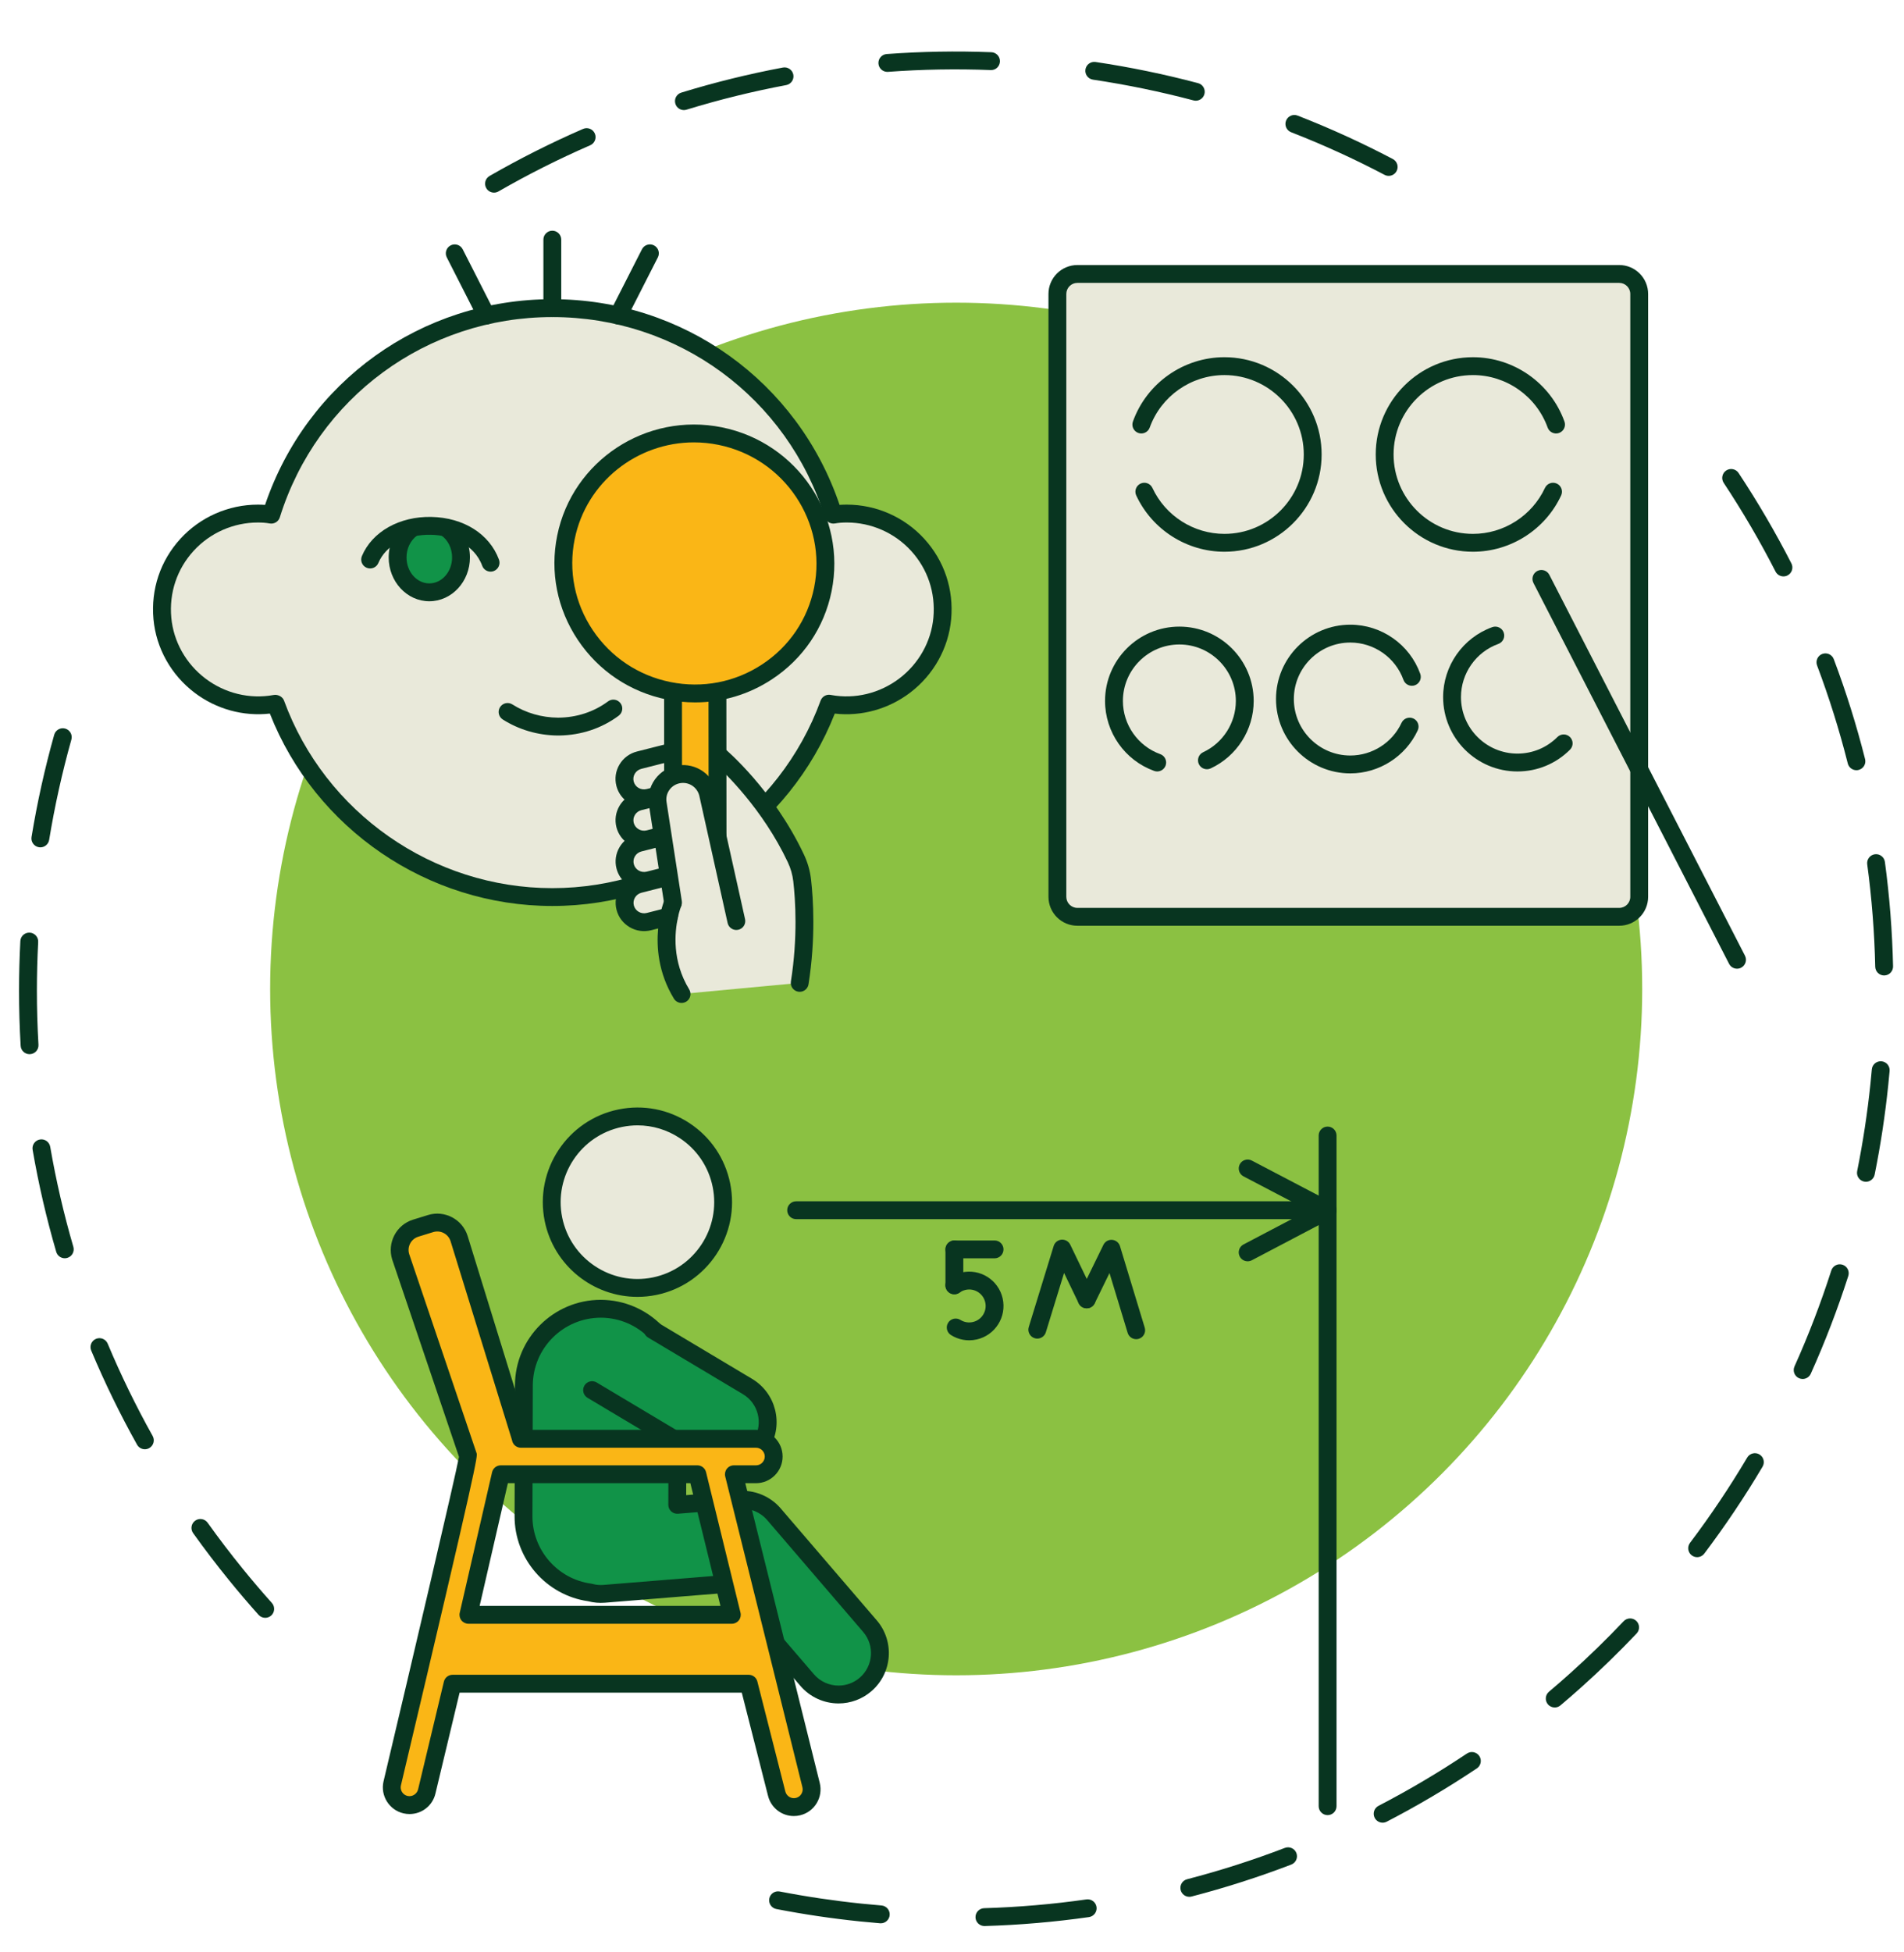 <?xml version="1.0" encoding="utf-8"?>
<!-- Generator: Adobe Illustrator 23.0.2, SVG Export Plug-In . SVG Version: 6.00 Build 0)  -->
<svg version="1.1" id="Layer_1" xmlns="http://www.w3.org/2000/svg" xmlns:xlink="http://www.w3.org/1999/xlink" x="0px" y="0px"
	 viewBox="0 0 193.067 197.889" enable-background="new 0 0 193.067 197.889" xml:space="preserve">
<g>
	<g>
		<path fill="#083520" d="M50.094,19.526c-0.313,0-0.617-0.163-0.785-0.454c-0.249-0.433-0.1-0.986,0.333-1.236
			c3.06-1.76,6.25-3.365,9.483-4.77c0.458-0.199,0.991,0.011,1.191,0.469c0.199,0.458-0.011,0.991-0.47,1.191
			c-3.17,1.378-6.3,2.952-9.302,4.679C50.403,19.487,50.248,19.526,50.094,19.526z M140.815,17.826
			c-0.142,0-0.286-0.033-0.421-0.104c-3.06-1.61-6.246-3.063-9.473-4.319c-0.466-0.181-0.696-0.706-0.515-1.172
			c0.181-0.466,0.708-0.696,1.171-0.515c3.29,1.281,6.539,2.762,9.659,4.404c0.442,0.233,0.612,0.78,0.379,1.222
			C141.454,17.65,141.14,17.826,140.815,17.826z M69.347,11.158c-0.386,0-0.745-0.25-0.864-0.64
			c-0.147-0.478,0.121-0.984,0.599-1.131c3.372-1.035,6.84-1.89,10.306-2.541c0.486-0.091,0.964,0.231,1.056,0.723
			c0.092,0.491-0.232,0.964-0.723,1.056c-3.399,0.638-6.801,1.476-10.108,2.492C69.525,11.145,69.435,11.158,69.347,11.158z
			 M121.255,10.208c-0.077,0-0.154-0.01-0.232-0.031c-3.335-0.883-6.767-1.591-10.198-2.104c-0.494-0.074-0.835-0.535-0.761-1.029
			c0.074-0.495,0.537-0.835,1.029-0.761c3.498,0.522,6.995,1.244,10.394,2.145c0.483,0.128,0.771,0.623,0.643,1.106
			C122.022,9.94,121.656,10.208,121.255,10.208z M89.977,7.285c-0.47,0-0.867-0.363-0.901-0.839
			c-0.037-0.498,0.338-0.932,0.836-0.969c3.508-0.257,7.067-0.321,10.613-0.184c0.5,0.019,0.889,0.44,0.87,0.939
			c-0.019,0.499-0.432,0.898-0.939,0.869c-3.478-0.134-6.97-0.072-10.41,0.181C90.022,7.284,89.999,7.285,89.977,7.285z"/>
	</g>
	<g>
		<path fill="#083520" d="M26.894,163.983c-0.249,0-0.496-0.102-0.675-0.301c-1.022-1.142-2.034-2.329-3.007-3.527
			c-1.254-1.543-2.475-3.144-3.629-4.758c-0.29-0.407-0.196-0.972,0.21-1.262c0.405-0.291,0.972-0.197,1.263,0.21
			c1.132,1.584,2.331,3.155,3.561,4.67c0.955,1.176,1.948,2.34,2.952,3.461c0.333,0.372,0.301,0.945-0.071,1.278
			C27.324,163.907,27.109,163.983,26.894,163.983z M14.689,146.897c-0.317,0-0.625-0.167-0.791-0.464
			c-1.724-3.085-3.288-6.295-4.65-9.542c-0.193-0.461,0.024-0.991,0.485-1.185c0.461-0.193,0.992,0.024,1.185,0.485
			c1.335,3.185,2.87,6.334,4.561,9.359c0.244,0.436,0.088,0.988-0.349,1.231C14.99,146.86,14.838,146.897,14.689,146.897z
			 M6.569,127.538c-0.392,0-0.753-0.257-0.868-0.652c-0.988-3.384-1.793-6.863-2.393-10.341c-0.085-0.493,0.246-0.961,0.738-1.046
			c0.493-0.085,0.961,0.245,1.046,0.738c0.588,3.41,1.378,6.822,2.346,10.141c0.14,0.48-0.135,0.982-0.615,1.122
			C6.738,127.526,6.653,127.538,6.569,127.538z M2.997,106.854c-0.476,0-0.874-0.371-0.903-0.852
			c-0.109-1.852-0.164-3.73-0.163-5.584c0-1.665,0.044-3.357,0.132-5.03c0.026-0.499,0.444-0.879,0.951-0.856
			c0.499,0.026,0.883,0.452,0.857,0.951c-0.086,1.641-0.13,3.302-0.13,4.935c-0.001,1.818,0.053,3.661,0.16,5.477
			c0.029,0.499-0.351,0.927-0.85,0.956C3.032,106.854,3.015,106.854,2.997,106.854z M4.092,85.888c-0.049,0-0.098-0.004-0.147-0.012
			c-0.494-0.081-0.828-0.546-0.747-1.039c0.571-3.482,1.344-6.968,2.298-10.362c0.136-0.481,0.637-0.761,1.116-0.626
			c0.481,0.135,0.761,0.635,0.626,1.116c-0.936,3.33-1.694,6.75-2.254,10.166C4.911,85.573,4.528,85.888,4.092,85.888z"/>
	</g>
	<g>
		<path fill="#083520" d="M99.82,195.223c-0.487,0-0.89-0.388-0.904-0.878c-0.015-0.5,0.378-0.916,0.878-0.931
			c3.46-0.102,6.949-0.401,10.37-0.889c0.494-0.07,0.953,0.274,1.024,0.768c0.07,0.495-0.273,0.953-0.768,1.024
			c-3.488,0.497-7.046,0.802-10.573,0.906C99.838,195.223,99.828,195.223,99.82,195.223z M89.312,194.947
			c-0.025,0-0.049-0.001-0.075-0.003c-0.689-0.056-1.376-0.12-2.062-0.191c-2.83-0.293-5.674-0.714-8.453-1.253
			c-0.491-0.095-0.811-0.57-0.716-1.061c0.095-0.491,0.569-0.811,1.061-0.716c2.726,0.528,5.517,0.942,8.295,1.229
			c0.672,0.069,1.347,0.132,2.023,0.187c0.498,0.041,0.869,0.478,0.828,0.976C90.174,194.588,89.778,194.947,89.312,194.947z
			 M120.598,192.261c-0.402,0-0.769-0.27-0.876-0.678c-0.125-0.484,0.165-0.978,0.649-1.103c3.348-0.869,6.684-1.937,9.915-3.176
			c0.465-0.178,0.99,0.054,1.169,0.521c0.179,0.467-0.054,0.99-0.521,1.169c-3.294,1.263-6.695,2.352-10.108,3.237
			C120.749,192.252,120.673,192.261,120.598,192.261z M140.2,184.748c-0.327,0-0.643-0.178-0.804-0.489
			c-0.23-0.444-0.057-0.99,0.387-1.22c3.071-1.592,6.087-3.375,8.964-5.3c0.414-0.278,0.976-0.167,1.256,0.249
			c0.277,0.415,0.166,0.977-0.249,1.255c-2.932,1.963-6.007,3.78-9.137,5.403C140.483,184.715,140.341,184.748,140.2,184.748z
			 M157.65,173.071c-0.257,0-0.514-0.109-0.692-0.322c-0.322-0.382-0.274-0.953,0.108-1.275c0.708-0.597,1.422-1.218,2.123-1.847
			c1.882-1.687,3.716-3.47,5.45-5.3c0.344-0.363,0.918-0.378,1.28-0.034c0.362,0.344,0.378,0.917,0.034,1.279
			c-1.768,1.865-3.638,3.683-5.556,5.403c-0.715,0.641-1.443,1.275-2.165,1.883C158.063,173.001,157.855,173.071,157.65,173.071z
			 M172.09,157.835c-0.19,0-0.382-0.06-0.545-0.183c-0.399-0.301-0.478-0.869-0.177-1.268c2.085-2.759,4.036-5.668,5.8-8.645
			c0.255-0.431,0.811-0.571,1.24-0.317c0.43,0.255,0.572,0.81,0.318,1.24c-1.798,3.035-3.788,6-5.913,8.814
			C172.634,157.711,172.363,157.835,172.09,157.835z M182.789,139.775c-0.124,0-0.25-0.026-0.371-0.08
			c-0.456-0.205-0.659-0.741-0.454-1.197c1.419-3.156,2.674-6.426,3.731-9.72c0.153-0.475,0.66-0.739,1.138-0.585
			c0.476,0.153,0.738,0.662,0.586,1.138c-1.078,3.358-2.358,6.692-3.804,9.909C183.464,139.576,183.134,139.775,182.789,139.775z
			 M189.207,119.785c-0.06,0-0.12-0.006-0.18-0.018c-0.49-0.099-0.807-0.576-0.709-1.066c0.587-2.913,1.041-5.896,1.348-8.864
			c0.049-0.481,0.096-0.962,0.138-1.443c0.044-0.498,0.483-0.865,0.982-0.822c0.498,0.044,0.865,0.484,0.821,0.981
			c-0.044,0.489-0.09,0.979-0.141,1.469c-0.313,3.026-0.775,6.066-1.374,9.036C190.006,119.489,189.628,119.785,189.207,119.785z
			 M191.053,98.872c-0.49,0-0.893-0.392-0.904-0.885c-0.076-3.464-0.349-6.956-0.811-10.38c-0.067-0.495,0.28-0.951,0.776-1.018
			c0.493-0.066,0.951,0.281,1.017,0.776c0.471,3.49,0.749,7.051,0.827,10.581c0.011,0.5-0.385,0.914-0.885,0.925
			C191.067,98.872,191.06,98.872,191.053,98.872z M188.243,78.069c-0.405,0-0.774-0.274-0.877-0.684
			c-0.845-3.352-1.892-6.694-3.113-9.934c-0.176-0.468,0.06-0.99,0.528-1.166c0.467-0.176,0.99,0.06,1.165,0.528
			c1.244,3.303,2.313,6.711,3.174,10.129c0.123,0.485-0.171,0.977-0.656,1.099C188.391,78.06,188.316,78.069,188.243,78.069z
			 M180.845,58.425c-0.329,0-0.646-0.18-0.806-0.493c-1.571-3.071-3.339-6.095-5.254-8.989c-0.276-0.417-0.161-0.978,0.255-1.254
			c0.417-0.276,0.978-0.162,1.254,0.255c1.952,2.95,3.754,6.033,5.355,9.163c0.228,0.445,0.052,0.99-0.393,1.218
			C181.125,58.393,180.984,58.425,180.845,58.425z"/>
	</g>
	<circle fill="#8BC142" cx="96.957" cy="100.243" r="69.564"/>
	<g>
		<g>
			<path fill="#E9E9DA" d="M166.217,29.795v61.108c0,1.119-0.907,2.026-2.026,2.026h-54.945c-1.119,0-2.026-0.907-2.026-2.026
				V29.795c0-1.119,0.907-2.026,2.026-2.026h54.945C165.31,27.769,166.217,28.676,166.217,29.795z"/>
			<path fill="#083520" d="M164.191,93.834h-54.945c-1.616,0-2.931-1.315-2.931-2.931V29.795c0-1.616,1.314-2.931,2.931-2.931
				h54.945c1.616,0,2.931,1.315,2.931,2.931v61.108C167.122,92.519,165.807,93.834,164.191,93.834z M109.246,28.674
				c-0.618,0-1.121,0.503-1.121,1.121v61.108c0,0.618,0.503,1.121,1.121,1.121h54.945c0.618,0,1.121-0.503,1.121-1.121V29.795
				c0-0.618-0.503-1.121-1.121-1.121H109.246z"/>
		</g>
		<g>
			<path fill="#E9E9DA" d="M156.298,58.679l19.838,38.604L156.298,58.679z"/>
			<path fill="#083520" d="M176.137,98.188c-0.328,0-0.645-0.179-0.805-0.492l-19.838-38.604c-0.229-0.445-0.054-0.99,0.391-1.219
				c0.445-0.227,0.99-0.054,1.218,0.391l19.838,38.604c0.229,0.445,0.054,0.99-0.391,1.219
				C176.417,98.156,176.276,98.188,176.137,98.188z"/>
		</g>
		<g>
			<g>
				<path fill="#E9E9DA" d="M157.48,49.837c-1.423,3.06-4.525,5.182-8.122,5.182c-4.945,0-8.953-4.008-8.953-8.953
					c0-4.945,4.008-8.953,8.953-8.953c3.88,0,7.183,2.468,8.426,5.92L157.48,49.837z"/>
				<path fill="#083520" d="M149.358,55.924c-5.436,0-9.858-4.422-9.858-9.858s4.422-9.858,9.858-9.858
					c4.145,0,7.874,2.619,9.278,6.518c0.17,0.47-0.074,0.989-0.545,1.158c-0.467,0.169-0.989-0.074-1.158-0.545
					c-1.146-3.183-4.191-5.321-7.575-5.321c-4.438,0-8.048,3.61-8.048,8.048c0,4.438,3.61,8.048,8.048,8.048
					c3.119,0,5.985-1.828,7.302-4.658c0.211-0.453,0.749-0.65,1.202-0.439c0.453,0.211,0.649,0.749,0.439,1.202
					C156.688,53.685,153.178,55.924,149.358,55.924z"/>
			</g>
			<g>
				<path fill="#E9E9DA" d="M116.034,49.837c1.423,3.06,4.525,5.182,8.122,5.182c4.945,0,8.953-4.008,8.953-8.953
					c0-4.945-4.008-8.953-8.953-8.953c-3.88,0-7.183,2.468-8.426,5.92L116.034,49.837z"/>
				<path fill="#083520" d="M124.157,55.924c-3.821,0-7.332-2.239-8.943-5.705c-0.21-0.453-0.014-0.991,0.439-1.202
					c0.454-0.211,0.992-0.014,1.202,0.439c1.316,2.83,4.182,4.658,7.302,4.658c4.438,0,8.047-3.61,8.047-8.048
					c0-4.438-3.61-8.048-8.047-8.048c-3.385,0-6.429,2.138-7.575,5.321c-0.169,0.47-0.689,0.714-1.158,0.545
					c-0.47-0.169-0.715-0.688-0.545-1.158c1.403-3.899,5.132-6.518,9.278-6.518c5.436,0,9.857,4.422,9.857,9.858
					S129.592,55.924,124.157,55.924z"/>
			</g>
		</g>
		<g>
			<g>
				<path fill="#E9E9DA" d="M142.94,73.647c-1.054,2.267-3.352,3.838-6.016,3.838c-3.662,0-6.631-2.969-6.631-6.631
					c0-3.662,2.969-6.631,6.631-6.631c2.874,0,5.321,1.828,6.241,4.385L142.94,73.647z"/>
				<path fill="#083520" d="M136.924,78.39c-4.155,0-7.536-3.381-7.536-7.536c0-4.156,3.381-7.536,7.536-7.536
					c3.169,0,6.02,2.003,7.092,4.983c0.17,0.47-0.075,0.989-0.545,1.158c-0.47,0.169-0.989-0.075-1.158-0.545
					c-0.815-2.265-2.981-3.786-5.39-3.786c-3.157,0-5.726,2.569-5.726,5.726c0,3.157,2.569,5.726,5.726,5.726
					c2.22,0,4.259-1.301,5.195-3.314c0.21-0.453,0.748-0.65,1.202-0.439c0.453,0.211,0.649,0.749,0.439,1.202
					C142.529,76.678,139.845,78.39,136.924,78.39z"/>
			</g>
			<g>
				<path fill="#E9E9DA" d="M158.559,75.348c-1.2,1.2-2.858,1.942-4.689,1.942c-3.662,0-6.631-2.969-6.631-6.631
					c0-2.874,1.828-5.321,4.385-6.241L158.559,75.348z"/>
				<path fill="#083520" d="M153.87,78.195c-4.155,0-7.536-3.381-7.536-7.536c0-3.169,2.003-6.019,4.983-7.093
					c0.466-0.169,0.988,0.074,1.158,0.545c0.17,0.47-0.074,0.989-0.545,1.158c-2.264,0.815-3.786,2.981-3.786,5.39
					c0,3.157,2.569,5.726,5.726,5.726c1.529,0,2.968-0.596,4.049-1.677c0.353-0.353,0.926-0.353,1.28,0
					c0.354,0.353,0.354,0.926,0,1.28C157.776,77.411,155.883,78.195,153.87,78.195z"/>
			</g>
			<g>
				<path fill="#E9E9DA" d="M122.381,77.065c2.267-1.054,3.838-3.352,3.838-6.016c0-3.662-2.969-6.631-6.631-6.631
					c-3.662,0-6.631,2.969-6.631,6.631c0,2.874,1.828,5.321,4.385,6.241L122.381,77.065z"/>
				<path fill="#083520" d="M117.341,78.195c-0.102,0-0.205-0.017-0.306-0.054c-2.981-1.073-4.983-3.923-4.983-7.092
					c0-4.156,3.381-7.536,7.537-7.536c4.155,0,7.536,3.381,7.536,7.536c0,2.921-1.712,5.604-4.361,6.837
					c-0.454,0.21-0.991,0.014-1.202-0.439c-0.21-0.453-0.014-0.991,0.439-1.202c2.014-0.937,3.315-2.976,3.315-5.195
					c0-3.157-2.569-5.726-5.726-5.726c-3.158,0-5.727,2.569-5.727,5.726c0,2.408,1.522,4.574,3.786,5.389
					c0.47,0.169,0.715,0.688,0.545,1.158C118.059,77.965,117.711,78.195,117.341,78.195z"/>
			</g>
		</g>
	</g>
	<g>
		<g>
			<g id="Children_music_5_">
				<g>
					<g>
						<path fill="#E9E9DA" d="M95.546,62.686c-0.511,5.62-5.869,9.665-11.421,8.65l-0.065-0.012
							c-4.18,11.439-15.166,19.602-28.055,19.602s-23.874-8.163-28.055-19.602c-0.022,0.004-0.043,0.008-0.065,0.012
							c-5.552,1.015-10.909-3.03-11.421-8.65c-0.526-5.785,4.004-10.631,9.68-10.631c0.458,0,0.917,0.028,1.361,0.111
							c3.792-12.133,15.125-20.935,28.499-20.935s24.708,8.802,28.499,20.935c0.444-0.083,0.903-0.111,1.361-0.111
							C91.542,52.055,96.072,56.901,95.546,62.686z"/>
						<path fill="#083520" d="M56.006,91.831c-12.626,0-24.043-7.806-28.642-19.503c-2.694,0.307-5.441-0.448-7.641-2.119
							c-2.377-1.806-3.893-4.518-4.16-7.441c-0.276-3.031,0.694-5.928,2.73-8.158c2.008-2.199,4.871-3.46,7.852-3.46
							c0.258,0,0.501,0.008,0.732,0.025c4.24-12.503,15.85-20.849,29.128-20.849c13.277,0,24.888,8.347,29.128,20.849
							c0.23-0.017,0.474-0.025,0.732-0.025c2.982,0,5.845,1.261,7.852,3.461c2.036,2.229,3.005,5.126,2.729,8.158
							c-0.266,2.923-1.782,5.635-4.159,7.441c-2.2,1.671-4.947,2.426-7.641,2.119C80.048,84.025,68.632,91.831,56.006,91.831z
							 M27.9,70.43c0.384,0,0.769,0.224,0.901,0.584c4.155,11.369,15.088,19.008,27.205,19.008c12.117,0,23.05-7.639,27.205-19.008
							c0.153-0.415,0.582-0.66,1.016-0.579l0.065,0.012c2.402,0.439,4.919-0.172,6.903-1.679c1.973-1.499,3.231-3.745,3.451-6.163v0
							c0.23-2.518-0.574-4.924-2.262-6.773c-1.666-1.825-4.041-2.871-6.516-2.871c-0.461,0-0.851,0.031-1.194,0.096
							c-0.447,0.084-0.894-0.182-1.03-0.619c-3.795-12.142-14.901-20.3-27.635-20.3c-12.735,0-23.841,8.158-27.635,20.3
							c-0.137,0.438-0.582,0.704-1.03,0.62c-0.343-0.064-0.734-0.096-1.194-0.096c-2.475,0-4.849,1.047-6.516,2.871
							c-1.689,1.849-2.493,4.255-2.264,6.773c0.22,2.418,1.478,4.665,3.452,6.164c1.983,1.506,4.497,2.118,6.905,1.678
							C27.782,70.435,27.84,70.43,27.9,70.43z"/>
					</g>
					<g>
						<g>
							<path fill="#083520" d="M56.006,32.136c-0.5,0-0.905-0.405-0.905-0.905v-6.941c0-0.5,0.405-0.905,0.905-0.905
								c0.5,0,0.905,0.405,0.905,0.905v6.941C56.911,31.73,56.505,32.136,56.006,32.136z"/>
						</g>
						<g>
							<path fill="#083520" d="M62.69,32.888c-0.138,0-0.279-0.032-0.41-0.099c-0.445-0.227-0.623-0.772-0.396-1.217l3.211-6.306
								c0.227-0.446,0.774-0.622,1.217-0.396c0.445,0.227,0.623,0.772,0.396,1.217l-3.211,6.306
								C63.337,32.708,63.019,32.888,62.69,32.888z"/>
						</g>
						<g>
							<path fill="#083520" d="M49.321,32.888c-0.329,0-0.648-0.181-0.807-0.494l-3.21-6.306c-0.227-0.445-0.049-0.99,0.396-1.217
								c0.444-0.226,0.99-0.05,1.217,0.396l3.21,6.306c0.227,0.445,0.049,0.99-0.396,1.217C49.6,32.857,49.459,32.888,49.321,32.888
								z"/>
						</g>
					</g>
				</g>
			</g>
			<g>
				<path fill="#E9E9DA" d="M66.805,56.319c0-2.288,1.855-4.142,4.142-4.142c2.288,0,4.142,1.855,4.142,4.142H66.805z"/>
				<path fill="#083520" d="M75.089,57.224c-0.5,0-0.905-0.405-0.905-0.905c0-1.785-1.452-3.237-3.237-3.237
					c-1.785,0-3.237,1.452-3.237,3.237c0,0.5-0.405,0.905-0.905,0.905c-0.5,0-0.905-0.405-0.905-0.905
					c0-2.783,2.264-5.047,5.047-5.047c2.783,0,5.047,2.264,5.047,5.047C75.994,56.819,75.589,57.224,75.089,57.224z"/>
			</g>
			<g>
				<path fill="#E9E9DA" d="M62.196,71.819c-1.537,1.14-3.491,1.828-5.651,1.828h0.109c-1.932,0-3.715-0.551-5.186-1.484
					L62.196,71.819z"/>
				<path fill="#083520" d="M56.655,74.552h-0.11c-0.015,0-0.03,0-0.045-0.001c-1.979-0.028-3.883-0.587-5.517-1.623
					c-0.422-0.268-0.547-0.827-0.279-1.249c0.268-0.423,0.827-0.547,1.249-0.28c1.37,0.869,2.976,1.333,4.647,1.343
					c1.868-0.011,3.616-0.581,5.056-1.65c0.401-0.297,0.968-0.214,1.266,0.188c0.298,0.401,0.214,0.968-0.187,1.266
					c-1.729,1.283-3.813,1.975-6.035,2.005C56.685,74.551,56.67,74.552,56.655,74.552z"/>
			</g>
		</g>
		<g>
			<g>
				<path fill="#E9E9DA" d="M81.088,99.626c0.729-4.612,0.463-8.517,0.249-10.384c-0.089-0.78-0.308-1.537-0.644-2.247
					c-3.028-6.419-7.825-10.45-7.825-10.45l-5.049-0.26l-3.015,0.766c-1.059,0.269-1.697,1.338-1.426,2.388
					c0.271,1.051,1.351,1.683,2.41,1.414l0.851-0.217l-0.046,0.147l-1.784,0.454c-1.059,0.269-1.697,1.337-1.426,2.388
					c0.273,1.05,1.351,1.682,2.411,1.413l1.329-0.338l-0.02,0.14l-2.288,0.581c-1.059,0.27-1.699,1.339-1.426,2.389
					c0.271,1.05,1.35,1.683,2.41,1.413l2.026-0.515l0.01,0.133l-3.015,0.766c-1.059,0.269-1.697,1.339-1.426,2.389
					c0.271,1.049,1.351,1.682,2.41,1.413l1.545-0.393l0.5-0.192c-0.374,1.714-0.631,4.826,1.26,7.926L81.088,99.626z"/>
				<path fill="#083520" d="M69.109,101.658c-0.305,0-0.603-0.154-0.773-0.434c-1.596-2.615-1.775-5.245-1.6-7.116l-0.709,0.181
					c-1.539,0.392-3.114-0.535-3.509-2.064c-0.191-0.74-0.082-1.51,0.308-2.168c0.141-0.239,0.314-0.453,0.512-0.638
					c-0.389-0.36-0.682-0.831-0.824-1.38c-0.191-0.738-0.082-1.507,0.306-2.166c0.142-0.24,0.315-0.455,0.513-0.641
					c-0.389-0.36-0.683-0.831-0.825-1.378c-0.191-0.742-0.081-1.512,0.308-2.169c0.142-0.239,0.314-0.453,0.512-0.638
					c-0.389-0.361-0.683-0.832-0.824-1.381c-0.191-0.739-0.082-1.508,0.308-2.167c0.392-0.663,1.022-1.134,1.772-1.324l3.015-0.766
					c0.087-0.022,0.179-0.031,0.269-0.027l5.05,0.26c0.197,0.01,0.385,0.084,0.536,0.211c0.202,0.17,4.984,4.234,8.061,10.757
					c0.381,0.804,0.625,1.655,0.724,2.53c0.224,1.953,0.488,5.931-0.255,10.628c-0.078,0.494-0.543,0.83-1.035,0.752
					c-0.494-0.078-0.831-0.542-0.752-1.035c0.709-4.485,0.457-8.278,0.244-10.139c-0.077-0.677-0.266-1.338-0.562-1.962
					c-2.539-5.382-6.409-9.082-7.369-9.95l-4.598-0.236l-2.882,0.733c-0.28,0.071-0.514,0.246-0.66,0.492
					c-0.143,0.241-0.183,0.522-0.113,0.792c0.147,0.568,0.735,0.911,1.311,0.764l0.851-0.216c0.32-0.081,0.656,0.017,0.881,0.256
					c0.226,0.239,0.305,0.581,0.206,0.894l-0.047,0.147c-0.094,0.299-0.336,0.527-0.64,0.605l-1.784,0.454
					c-0.28,0.071-0.515,0.246-0.66,0.492c-0.143,0.241-0.183,0.523-0.113,0.793c0.147,0.565,0.735,0.908,1.313,0.762l1.329-0.338
					c0.293-0.074,0.603,0.002,0.827,0.204c0.225,0.202,0.334,0.502,0.292,0.801l-0.02,0.14c-0.052,0.363-0.318,0.659-0.673,0.749
					l-2.288,0.581c-0.28,0.071-0.515,0.247-0.661,0.493c-0.142,0.241-0.182,0.522-0.112,0.791c0.147,0.568,0.734,0.91,1.311,0.763
					l2.026-0.515c0.261-0.066,0.536-0.013,0.752,0.143c0.217,0.157,0.354,0.402,0.373,0.67l0.009,0.133
					c0.031,0.437-0.255,0.833-0.68,0.941l-3.015,0.766c-0.28,0.071-0.514,0.246-0.659,0.492c-0.143,0.241-0.183,0.523-0.113,0.794
					c0.147,0.567,0.735,0.91,1.311,0.763l1.494-0.38l0.45-0.173c0.31-0.119,0.662-0.058,0.914,0.159
					c0.252,0.217,0.365,0.554,0.295,0.879c-0.323,1.48-0.603,4.39,1.148,7.262c0.26,0.427,0.125,0.984-0.301,1.244
					C69.432,101.615,69.269,101.658,69.109,101.658z"/>
			</g>
			<g>
				<path fill="#E9E9DA" d="M68.244,91.482c0,0-0.212,0.504-0.396,1.345L68.244,91.482z"/>
				<path fill="#083520" d="M67.848,93.732c-0.064,0-0.128-0.007-0.194-0.021c-0.488-0.107-0.798-0.589-0.691-1.077
					c0.196-0.897,0.421-1.444,0.446-1.503c0.193-0.46,0.722-0.678,1.185-0.483c0.46,0.194,0.676,0.723,0.484,1.183
					c-0.008,0.02-0.189,0.466-0.346,1.189C68.64,93.443,68.265,93.732,67.848,93.732z"/>
			</g>
			<g>
				<path fill="#FAB616" d="M68.251,78.408l-0.005-9.368c-0.001-1.233,1.005-2.232,2.249-2.233c1.242-0.001,2.251,0.995,2.253,2.228
					l0.013,16.06L68.251,78.408z"/>
				<path fill="#083520" d="M72.761,85.999c-0.5,0-0.904-0.405-0.905-0.904l-0.013-16.06c-0.001-0.73-0.605-1.324-1.345-1.324
					c-0.001,0-0.001,0-0.002,0c-0.362,0-0.701,0.14-0.955,0.392c-0.252,0.25-0.391,0.582-0.39,0.935l0.005,9.369
					c0,0.5-0.405,0.905-0.904,0.905h-0.001c-0.5,0-0.905-0.405-0.905-0.905l-0.005-9.368c-0.001-0.839,0.327-1.628,0.925-2.221
					c0.595-0.591,1.386-0.917,2.228-0.918c0.001,0,0.003,0,0.004,0c1.737,0,3.153,1.404,3.155,3.132l0.013,16.06
					C73.666,85.593,73.262,85.999,72.761,85.999L72.761,85.999z"/>
			</g>
			<g>
				<path fill="#FAB616" d="M83.436,59.75c-1.444,7.128-8.447,11.726-15.64,10.268C60.603,68.56,55.942,61.6,57.387,54.471
					c1.444-7.128,8.447-11.726,15.64-10.268C80.22,45.661,84.881,52.622,83.436,59.75z"/>
				<path fill="#083520" d="M70.487,71.194c-0.954,0-1.915-0.096-2.871-0.29c-3.714-0.753-6.916-2.894-9.016-6.03
					c-2.102-3.139-2.847-6.897-2.1-10.583c1.541-7.606,9.04-12.529,16.707-10.975c7.67,1.555,12.658,9.007,11.116,16.613l0,0
					c-0.747,3.686-2.897,6.858-6.055,8.931C75.926,70.398,73.237,71.194,70.487,71.194z M70.361,44.84
					c-5.756,0-10.912,4.009-12.088,9.811c-0.65,3.209,0,6.482,1.831,9.217c1.833,2.737,4.628,4.606,7.872,5.263
					c3.243,0.658,6.547,0.024,9.299-1.784c2.751-1.806,4.624-4.568,5.275-7.777c1.343-6.628-3.01-13.124-9.702-14.48
					C72.013,44.921,71.181,44.84,70.361,44.84z M83.437,59.75h0.006H83.437z"/>
			</g>
			<g>
				<path fill="#E9E9DA" d="M68.244,91.482l-1.548-10.039c-0.231-1.404,0.731-2.728,2.147-2.957
					c1.417-0.229,2.753,0.723,2.985,2.127l2.838,12.746L68.244,91.482z"/>
				<path fill="#083520" d="M74.664,94.263c-0.415,0-0.789-0.287-0.883-0.708l-2.837-12.746c-0.16-0.96-1.03-1.579-1.957-1.43
					c-0.45,0.073-0.844,0.315-1.108,0.682c-0.259,0.36-0.363,0.799-0.291,1.235l1.55,10.048c0.076,0.494-0.262,0.956-0.756,1.032
					c-0.491,0.075-0.956-0.262-1.032-0.756L65.801,81.58c-0.148-0.905,0.067-1.823,0.609-2.576c0.547-0.76,1.36-1.262,2.288-1.412
					c1.909-0.308,3.709,0.981,4.022,2.873l2.828,12.697c0.109,0.488-0.199,0.971-0.686,1.08
					C74.795,94.256,74.729,94.263,74.664,94.263z"/>
			</g>
		</g>
		<g>
			<g>
				<path fill="#119348" d="M45.231,53.499c0.91,0.624,1.516,1.736,1.516,3.003c0,1.953-1.439,3.536-3.215,3.536
					s-3.215-1.583-3.215-3.536c0-1.221,0.562-2.297,1.417-2.932L45.231,53.499z"/>
				<path fill="#083520" d="M43.532,60.943c-2.272,0-4.12-1.992-4.12-4.441c0-1.461,0.666-2.829,1.783-3.659
					c0.4-0.298,0.967-0.215,1.266,0.186c0.298,0.401,0.215,0.968-0.187,1.266c-0.659,0.49-1.052,1.315-1.052,2.206
					c0,1.451,1.036,2.631,2.31,2.631c1.274,0,2.31-1.18,2.31-2.631c0-0.93-0.419-1.774-1.122-2.257
					c-0.412-0.283-0.517-0.846-0.234-1.258c0.283-0.412,0.848-0.516,1.258-0.234c1.195,0.82,1.908,2.222,1.908,3.749
					C47.652,58.95,45.804,60.943,43.532,60.943z"/>
			</g>
			<g>
				<path fill="#083520" d="M49.747,57.942c-0.368,0-0.714-0.226-0.849-0.592c-0.834-2.256-3.228-3.104-5.191-3.145
					c-2.516-0.051-4.593,1.07-5.341,2.859c-0.193,0.461-0.721,0.679-1.184,0.485c-0.461-0.193-0.678-0.723-0.485-1.184
					c1.039-2.481,3.824-4.039,7.049-3.97c3.265,0.069,5.889,1.727,6.85,4.327c0.173,0.469-0.067,0.989-0.536,1.163
					C49.958,57.924,49.852,57.942,49.747,57.942z"/>
			</g>
		</g>
	</g>
	<g>
		<g>
			<g>
				<g>
					<path fill="#119348" d="M88.214,164.826l-9.747-11.354c-0.875-1.019-2.186-1.553-3.523-1.449l-6.272,0.508l0.034-12.06
						c0.012-4.304-3.467-7.802-7.771-7.814c-0.008,0-0.015,0-0.022,0c-4.293,0-7.78,3.475-7.792,7.771l-0.037,13.253
						c-0.011,3.949,2.92,7.211,6.727,7.733c0.457,0.125,0.941,0.178,1.441,0.138l12.239-0.992l8.355,9.733
						c0.83,0.967,2.004,1.463,3.186,1.463c0.968,0,1.94-0.333,2.731-1.012C89.522,169.234,89.723,166.585,88.214,164.826z"/>
					<path fill="#083520" d="M85.032,172.66c-1.491,0-2.902-0.648-3.872-1.778l-8.055-9.383l-11.78,0.954
						c-0.563,0.045-1.134-0.006-1.694-0.152c-4.264-0.614-7.464-4.311-7.452-8.624l0.037-13.253
						c0.013-4.783,3.914-8.673,8.697-8.673c4.821,0.014,8.711,3.926,8.698,8.722l-0.031,11.076l5.291-0.429
						c1.618-0.125,3.227,0.532,4.283,1.762l9.747,11.354c0,0,0,0,0.001,0c1.832,2.134,1.586,5.361-0.549,7.193
						C87.429,172.223,86.25,172.66,85.032,172.66z M73.491,159.655c0.263,0,0.514,0.114,0.686,0.316l8.355,9.733
						c0.626,0.729,1.537,1.147,2.499,1.147c0.785,0,1.546-0.282,2.142-0.794c1.377-1.182,1.536-3.264,0.354-4.641l-9.747-11.354
						c-0.681-0.793-1.72-1.216-2.766-1.137l-6.269,0.508c-0.246,0.02-0.501-0.066-0.688-0.238c-0.186-0.172-0.291-0.414-0.29-0.667
						l0.034-12.06c0.011-3.798-3.071-6.896-6.868-6.907c-3.807,0-6.897,3.081-6.907,6.868l-0.037,13.253
						c-0.01,3.43,2.546,6.368,5.945,6.834c0.039,0.005,0.077,0.013,0.115,0.023c0.376,0.103,0.757,0.139,1.131,0.109l12.239-0.992
						C73.443,159.656,73.467,159.655,73.491,159.655z"/>
				</g>
				<g>
					
						<ellipse transform="matrix(0.918 -0.396 0.396 0.918 -42.98 35.569)" fill="#E9E9DA" cx="64.636" cy="121.855" rx="8.69" ry="8.69"/>
					<path fill="#083520" d="M64.633,131.451c-4.466,0-8.477-3.142-9.4-7.685c-1.053-5.185,2.307-10.26,7.492-11.314
						c2.511-0.51,5.072-0.012,7.208,1.403c2.137,1.415,3.595,3.578,4.105,6.089c1.053,5.185-2.307,10.26-7.492,11.314
						C65.905,131.388,65.264,131.451,64.633,131.451z M64.652,114.067c-0.521,0-1.045,0.052-1.567,0.158
						c-4.207,0.855-6.934,4.973-6.079,9.18c0.855,4.206,4.976,6.934,9.18,6.079c4.207-0.855,6.934-4.973,6.079-9.18
						c-0.414-2.038-1.597-3.792-3.331-4.94C67.644,114.51,66.164,114.067,64.652,114.067z"/>
				</g>
				<g>
					<g>
						<path fill="#119348" d="M66.175,134.794l9.623,5.744c1.99,1.188,2.64,3.764,1.452,5.754c-0.786,1.316-2.178,2.046-3.607,2.046
							c-0.732,0-1.473-0.191-2.147-0.594l-11.458-6.84L66.175,134.794z"/>
						<path fill="#083520" d="M73.643,149.243c-0.917,0-1.82-0.25-2.61-0.722l-11.459-6.84c-0.43-0.256-0.57-0.812-0.313-1.241
							c0.257-0.429,0.814-0.569,1.241-0.313l11.459,6.84c0.51,0.305,1.092,0.466,1.683,0.466c1.172,0,2.231-0.6,2.83-1.605
							c0.93-1.558,0.42-3.583-1.139-4.513l-9.623-5.744c-0.429-0.256-0.57-0.812-0.313-1.241c0.257-0.429,0.813-0.569,1.241-0.313
							l9.623,5.745c2.416,1.442,3.207,4.58,1.766,6.995C77.112,148.29,75.432,149.243,73.643,149.243z"/>
					</g>
				</g>
			</g>
			<g>
				<path fill="#FAB616" d="M76.655,145.835H52.814c-0.008-0.03-0.009-0.059-0.018-0.089l-6.241-20.199
					c-0.377-1.22-1.672-1.904-2.893-1.527l-1.508,0.466c-1.22,0.377-1.904,1.672-1.527,2.892l6.841,20.199
					c0.097,0.313-7.696,33.186-7.696,33.186c-0.223,0.968,0.381,1.933,1.349,2.156c0.136,0.031,0.272,0.046,0.405,0.046
					c0.819,0,1.559-0.563,1.751-1.396l2.613-10.909h30.03l2.834,11.138c0.201,0.821,0.936,1.37,1.745,1.37
					c0.142,0,0.286-0.017,0.43-0.052c0.965-0.236,1.555-1.211,1.318-2.175l-7.83-31.511h2.238c0.993,0,1.798-0.805,1.798-1.798
					C78.453,146.64,77.648,145.835,76.655,145.835z M50.778,149.432h19.936l3.494,14.247h-26.71L50.778,149.432z"/>
				<path fill="#083520" d="M80.5,184.075c-1.248,0-2.327-0.847-2.624-2.06l-2.659-10.448H46.604l-2.447,10.215
					c-0.282,1.227-1.365,2.09-2.631,2.09c-0.203,0-0.407-0.023-0.607-0.069c-1.453-0.335-2.363-1.789-2.029-3.241
					c2.922-12.323,7.264-30.809,7.652-32.896l-6.772-19.996c-0.531-1.718,0.422-3.523,2.116-4.047l1.508-0.466
					c1.694-0.523,3.5,0.429,4.025,2.124l6.071,19.65h23.164c1.491,0,2.703,1.213,2.703,2.703c0,1.491-1.212,2.703-2.703,2.703
					h-1.081l7.551,30.387c0.173,0.704,0.061,1.43-0.313,2.048c-0.375,0.618-0.967,1.053-1.668,1.224
					C80.933,184.048,80.716,184.075,80.5,184.075z M45.89,169.756h30.03c0.414,0,0.775,0.281,0.877,0.682l2.834,11.138
					c0.117,0.48,0.601,0.781,1.082,0.662c0.231-0.057,0.427-0.2,0.55-0.404c0.124-0.204,0.161-0.444,0.104-0.676l-7.829-31.508
					c-0.067-0.27-0.006-0.556,0.166-0.776c0.171-0.219,0.434-0.347,0.713-0.347h2.238c0.493,0,0.893-0.401,0.893-0.893
					c0-0.493-0.401-0.893-0.893-0.893H52.814c-0.407,0-0.763-0.271-0.872-0.662c-0.006-0.024-0.016-0.068-0.023-0.104l-6.229-20.16
					c-0.229-0.742-1.018-1.158-1.761-0.93l-1.508,0.466c-0.741,0.229-1.158,1.019-0.929,1.761l6.833,20.176
					c0.106,0.341,0.177,0.572-7.672,33.685c-0.11,0.474,0.191,0.955,0.672,1.065c0.478,0.11,0.963-0.204,1.071-0.67l2.615-10.917
					C45.108,170.044,45.472,169.756,45.89,169.756z M51.929,146.005c0.002,0.005,0.004,0.011,0.005,0.017L51.929,146.005z
					 M74.208,164.584h-26.71c-0.276,0-0.536-0.126-0.708-0.341c-0.171-0.216-0.236-0.498-0.174-0.767l3.28-14.247
					c0.095-0.411,0.46-0.702,0.882-0.702h19.936c0.417,0,0.779,0.285,0.879,0.689l3.494,14.247c0.066,0.27,0.005,0.555-0.167,0.774
					C74.748,164.456,74.486,164.584,74.208,164.584z M48.635,162.774h24.419l-3.05-12.437H51.499L48.635,162.774z"/>
			</g>
		</g>
		<g>
			<g>
				<path fill="#083520" d="M134.62,123.573h-53.89c-0.5,0-0.905-0.405-0.905-0.905s0.405-0.905,0.905-0.905h53.89
					c0.5,0,0.905,0.405,0.905,0.905S135.12,123.573,134.62,123.573z"/>
			</g>
			<g>
				<path fill="#083520" d="M126.512,127.845c-0.325,0-0.64-0.176-0.802-0.484c-0.232-0.442-0.062-0.99,0.381-1.222l6.582-3.457
					l-6.58-3.445c-0.443-0.232-0.614-0.779-0.382-1.221c0.232-0.443,0.78-0.614,1.221-0.382l8.109,4.245
					c0.298,0.156,0.486,0.465,0.486,0.801c0,0.336-0.186,0.645-0.484,0.802l-8.109,4.26
					C126.797,127.812,126.654,127.845,126.512,127.845z"/>
			</g>
		</g>
		<g>
			<path fill="#083520" d="M134.62,183.981c-0.5,0-0.905-0.405-0.905-0.905v-67.98c0-0.5,0.405-0.905,0.905-0.905
				c0.5,0,0.905,0.405,0.905,0.905v67.98C135.525,183.576,135.12,183.981,134.62,183.981z"/>
		</g>
		<g>
			<g>
				<g>
					<g>
						<path fill="#083520" d="M98.274,135.854c-0.201,0-0.402-0.018-0.602-0.053c-0.444-0.078-0.863-0.24-1.245-0.48
							c-0.423-0.266-0.551-0.824-0.285-1.248c0.266-0.424,0.825-0.55,1.248-0.285c0.183,0.115,0.384,0.193,0.597,0.23
							c0.221,0.039,0.442,0.033,0.663-0.018c0.22-0.05,0.423-0.142,0.603-0.272c0.176-0.127,0.323-0.284,0.438-0.468
							c0.115-0.184,0.192-0.385,0.23-0.598c0.038-0.219,0.033-0.442-0.018-0.662c-0.051-0.221-0.143-0.424-0.272-0.604
							c-0.127-0.176-0.284-0.323-0.468-0.438c-0.184-0.116-0.385-0.193-0.597-0.231c-0.22-0.039-0.442-0.033-0.662,0.018
							c-0.221,0.051-0.424,0.142-0.605,0.273c-0.405,0.292-0.971,0.202-1.263-0.204c-0.293-0.405-0.201-0.971,0.204-1.263
							c0.378-0.273,0.801-0.465,1.259-0.569c0.455-0.105,0.921-0.117,1.382-0.036c0.443,0.078,0.862,0.239,1.244,0.479
							c0.382,0.24,0.711,0.546,0.974,0.912c0.272,0.376,0.464,0.8,0.569,1.258c0.105,0.458,0.117,0.923,0.035,1.382
							c-0.078,0.444-0.239,0.862-0.479,1.244c-0.239,0.382-0.546,0.71-0.911,0.974c-0.378,0.273-0.801,0.465-1.259,0.57
							C98.794,135.824,98.534,135.854,98.274,135.854z"/>
					</g>
					<g>
						<path fill="#083520" d="M100.851,127.544h-4.075c-0.5,0-0.905-0.405-0.905-0.905s0.405-0.905,0.905-0.905h4.075
							c0.5,0,0.905,0.405,0.905,0.905S101.35,127.544,100.851,127.544z"/>
					</g>
				</g>
				<g>
					<path fill="#083520" d="M96.775,131.189c-0.5,0-0.905-0.405-0.905-0.905v-3.645c0-0.5,0.405-0.905,0.905-0.905
						s0.905,0.405,0.905,0.905v3.645C97.68,130.784,97.275,131.189,96.775,131.189z"/>
				</g>
			</g>
			<g>
				<path fill="#083520" d="M115.21,135.74c-0.388,0-0.746-0.252-0.865-0.642l-1.841-6.061l-1.499,3.067
					c-0.22,0.449-0.763,0.634-1.21,0.416c-0.45-0.219-0.635-0.761-0.416-1.21l2.509-5.134c0.163-0.334,0.509-0.537,0.885-0.505
					c0.371,0.03,0.686,0.283,0.794,0.639l2.51,8.262c0.145,0.478-0.125,0.984-0.603,1.129
					C115.386,135.728,115.297,135.74,115.21,135.74z"/>
			</g>
			<g>
				<path fill="#083520" d="M105.182,135.681c-0.088,0-0.178-0.013-0.267-0.04c-0.477-0.147-0.746-0.653-0.599-1.131l2.529-8.221
					c0.11-0.356,0.425-0.608,0.797-0.636c0.38-0.025,0.722,0.175,0.884,0.51l2.482,5.151c0.217,0.45,0.028,0.991-0.422,1.208
					c-0.45,0.216-0.992,0.028-1.208-0.422l-1.48-3.072l-1.85,6.015C105.927,135.431,105.569,135.681,105.182,135.681z"/>
			</g>
		</g>
	</g>
</g>
</svg>
